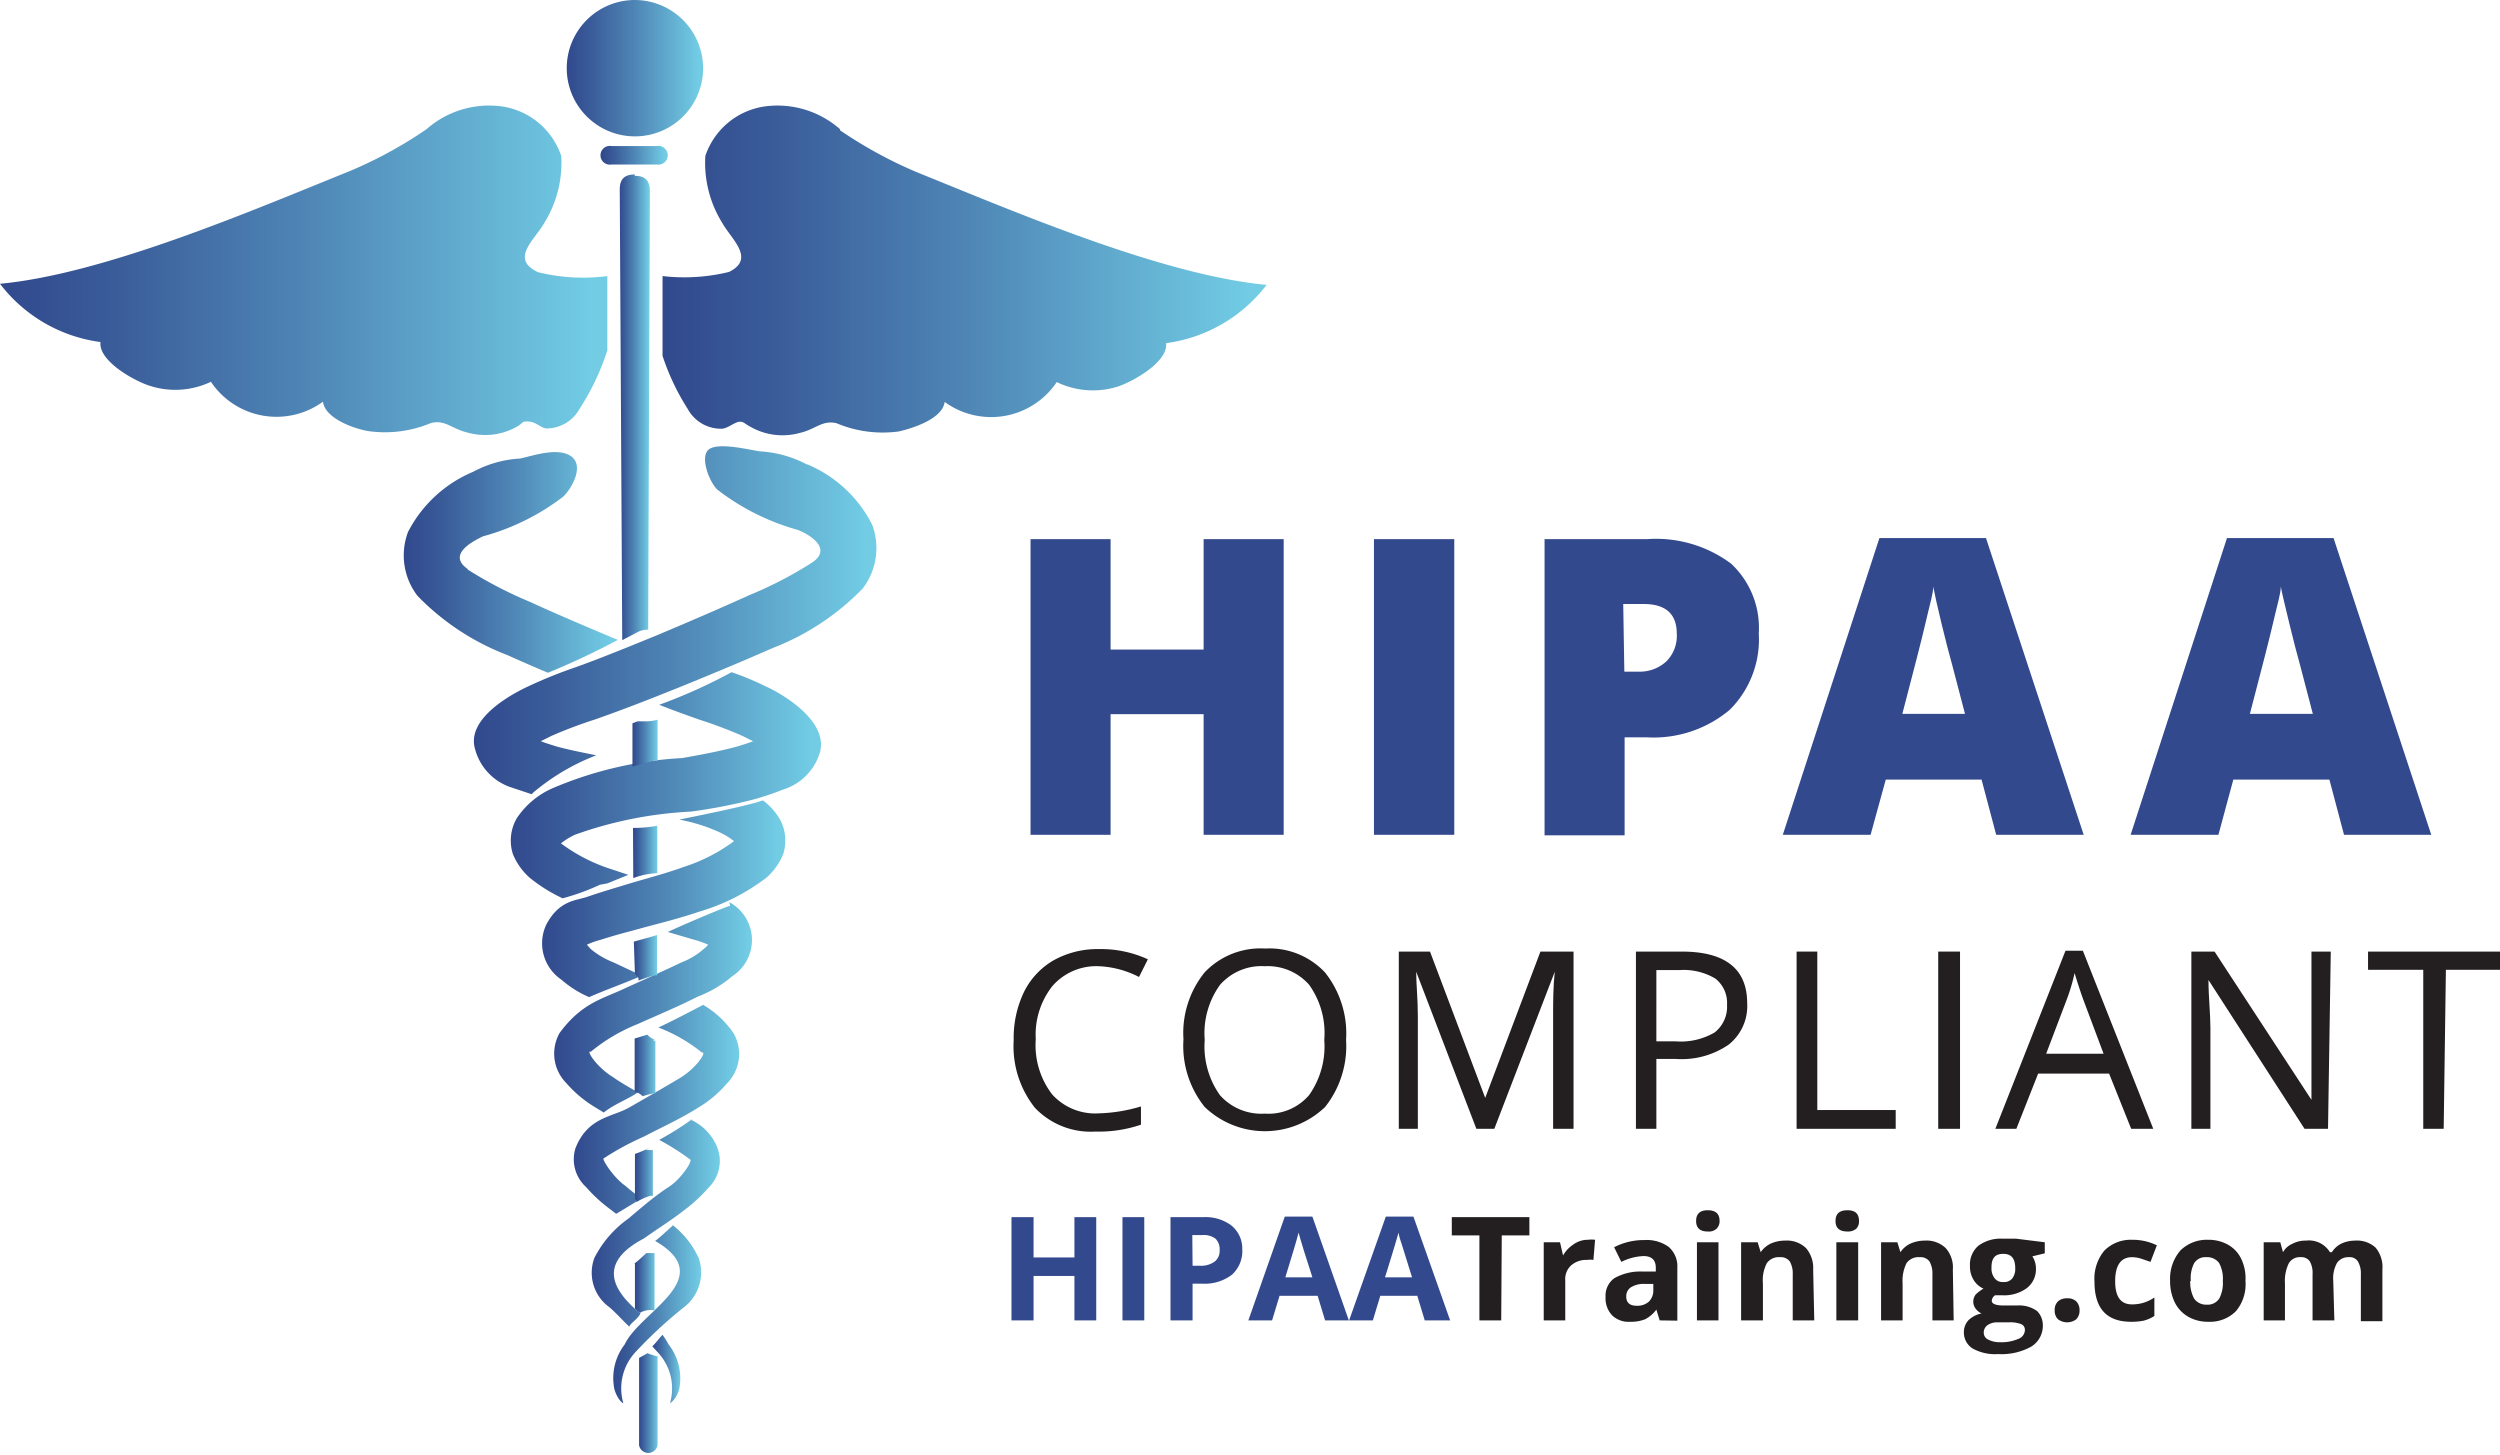 <svg viewBox="0 0 90.56 52.7" xmlns="http://www.w3.org/2000/svg" xmlns:xlink="http://www.w3.org/1999/xlink"><linearGradient id="a" gradientUnits="userSpaceOnUse" x1="23.64" x2="24.67" y1="49.59" y2="49.59"><stop offset="0" stop-color="#31498d"/><stop offset=".17" stop-color="#395a98"/><stop offset=".5" stop-color="#4e85b5"/><stop offset=".96" stop-color="#70cae3"/><stop offset=".97" stop-color="#71cce4"/></linearGradient><linearGradient id="b" x1="21.41" x2="26.12" xlink:href="#a" y1="44.3" y2="44.3"/><linearGradient id="c" x1="20.06" x2="27.3" xlink:href="#a" y1="36.57" y2="36.57"/><linearGradient id="d" x1="18.46" x2="29.7" xlink:href="#a" y1="28.44" y2="28.44"/><linearGradient id="e" x1="22.2" x2="25.45" xlink:href="#a" y1="47.6" y2="47.6"/><linearGradient id="f" x1="20.75" x2="26.81" xlink:href="#a" y1="40.2" y2="40.2"/><linearGradient id="g" x1="19.57" x2="28.41" xlink:href="#a" y1="32.56" y2="32.56"/><linearGradient id="h" x1="17.17" x2="31.74" xlink:href="#a" y1="22.47" y2="22.47"/><linearGradient id="i" x1="20.5" x2="25.44" xlink:href="#a" y1="2.47" y2="2.47"/><linearGradient id="j" x1="21.81" x2="24.13" xlink:href="#a" y1="5.63" y2="5.63"/><linearGradient id="k" x1="22.42" x2="23.52" xlink:href="#a" y1="14.76" y2="14.76"/><linearGradient id="l" x1="23.15" x2="23.85" xlink:href="#a" y1="50.86" y2="50.86"/><linearGradient id="m" x1="22.94" x2="23.82" xlink:href="#a" y1="30.86" y2="30.86"/><linearGradient id="n" x1="23" x2="23.77" xlink:href="#a" y1="42.59" y2="42.59"/><linearGradient id="o" x1="23.02" x2="23.76" xlink:href="#a" y1="46.45" y2="46.45"/><linearGradient id="p" x1="22.98" x2="23.79" xlink:href="#a" y1="38.59" y2="38.59"/><linearGradient id="q" x1="22.96" x2="23.8" xlink:href="#a" y1="34.69" y2="34.69"/><linearGradient id="r" x1="22.91" x2="23.83" xlink:href="#a" y1="26.91" y2="26.91"/><linearGradient id="s" x1="0" x2="21.99" xlink:href="#a" y1="9.78" y2="9.78"/><linearGradient id="t" x1="23.96" x2="45.88" xlink:href="#a" y1="9.78" y2="9.78"/><linearGradient id="u" x1="14.63" x2="22.38" xlink:href="#a" y1="20.38" y2="20.38"/><path d="m24 48.35c-.15.16-.21.26-.37.42l.2.22a1.91 1.91 0 0 1 .44 1.84s.21-.11.33-.49a2 2 0 0 0 -.38-1.64 3.37 3.37 0 0 0 -.22-.35" fill="url(#a)"/><path d="m25.06 40.55a11.1 11.1 0 0 1 -1.18.74 9.44 9.44 0 0 1 1.12.71c.1.06-.34.72-.78 1s-1 .75-1.44 1.13a3.93 3.93 0 0 0 -1.25 1.44 1.54 1.54 0 0 0 .54 1.78c.21.17.55.55.73.71 0-.1.31-.28.4-.48-1-.82-1.59-1.82.13-2.72.47-.34 1-.66 1.53-1.08a5.39 5.39 0 0 0 .79-.74 1.36 1.36 0 0 0 .35-1.43 1.86 1.86 0 0 0 -1-1.06" fill="url(#b)"/><path d="m26.45 32.81c-.07 0-1.6.64-2.26.95l.95.28a3.22 3.22 0 0 1 .51.18.61.61 0 0 1 -.14.14 2.64 2.64 0 0 1 -.82.5c-.71.34-1.46.67-2.18 1s-1.46.5-2.24 1.56a1.52 1.52 0 0 0 .24 1.81 4.34 4.34 0 0 0 1 .85l.36.22c.39-.31.84-.46 1.24-.73-.31-.18-.62-.35-.9-.55-.6-.36-1-1-.81-.92a6.33 6.33 0 0 1 1.69-1c.71-.32 1.44-.62 2.19-1a4.3 4.3 0 0 0 1.25-.74 1.56 1.56 0 0 0 -.11-2.68" fill="url(#c)"/><path d="m27.75 24.87a10.06 10.06 0 0 0 -1.25-.52 19.3 19.3 0 0 1 -2.62 1.18c.45.18.92.35 1.43.53a16.43 16.43 0 0 1 1.59.6l.38.19c-.18.07-.38.13-.57.19-.63.17-1.31.3-2 .42a13.85 13.85 0 0 0 -4.71 1.1 3 3 0 0 0 -1.28 1.08 1.61 1.61 0 0 0 -.14 1.3 2.32 2.32 0 0 0 .59.84 5.7 5.7 0 0 0 1.21.76 8.06 8.06 0 0 0 1.35-.49l.27-.05.76-.31-.6-.2a6.17 6.17 0 0 1 -1.84-.94 2.58 2.58 0 0 1 .5-.31 14.48 14.48 0 0 1 4.2-.84 19.23 19.23 0 0 0 2.24-.43 10.31 10.31 0 0 0 1.11-.37 2 2 0 0 0 1.34-1.38c.29-1.22-1.65-2.22-1.96-2.35" fill="url(#d)"/><path d="m24.4 44.37c-.22.19-.55.51-.67.58 2.33 1.35-.55 2.56-1.1 3.75a2 2 0 0 0 -.37 1.64c.12.38.31.5.32.49a1.93 1.93 0 0 1 .42-1.83 16 16 0 0 1 1.78-1.65 1.59 1.59 0 0 0 .53-1.78 3.21 3.21 0 0 0 -.94-1.19" fill="url(#e)"/><path d="m25.47 36.4s-1.11.59-1.62.82a5.79 5.79 0 0 1 1.58.91c.19-.05-.2.56-.8.92s-1.23.72-1.84 1.07-1.51.34-1.95 1.49a1.36 1.36 0 0 0 .39 1.39 5.39 5.39 0 0 0 .79.74l.3.23.91-.55c-.19-.15-.39-.3-.57-.46-.44-.3-.88-1-.79-1a10.13 10.13 0 0 1 1.46-.79c.64-.34 1.31-.63 2-1.07a4.11 4.11 0 0 0 1-.85 1.51 1.51 0 0 0 .25-1.81 3.35 3.35 0 0 0 -1.13-1.05" fill="url(#f)"/><path d="m27.61 29c-.51.19-2.53.59-3 .69a6.25 6.25 0 0 1 1.48.47 2.58 2.58 0 0 1 .5.31 6.3 6.3 0 0 1 -1.84.94c-.71.26-1.49.45-2.29.7-.4.12-.79.24-1.2.38s-1 .12-1.47 1a1.59 1.59 0 0 0 .55 2 3.78 3.78 0 0 0 1 .63c.57-.25 1.16-.46 1.73-.7l.15-.09-1-.47a2.92 2.92 0 0 1 -.83-.49l-.13-.15a2.89 2.89 0 0 1 .51-.18c.37-.12.76-.23 1.15-.33.77-.22 1.57-.4 2.39-.68a7.48 7.48 0 0 0 2.47-1.25 2.32 2.32 0 0 0 .59-.84 1.61 1.61 0 0 0 -.14-1.3 2.45 2.45 0 0 0 -.58-.64" fill="url(#g)"/><path d="m29.24 16.83a4.14 4.14 0 0 0 -1.71-.48c-.41-.06-1.48-.33-1.84-.08s0 1.19.3 1.47a8.46 8.46 0 0 0 2.89 1.45c.37.13 1.31.66.55 1.18a14.28 14.28 0 0 1 -2.29 1.19c-.55.25-1.74.78-3.41 1.48-.84.34-1.8.74-2.85 1.12a17.07 17.07 0 0 0 -1.76.71c-.32.15-2.27 1.08-1.91 2.27a2 2 0 0 0 1.33 1.39l.72.24a.89.89 0 0 1 .14-.13 8 8 0 0 1 2.2-1.28c-.5-.1-1-.2-1.44-.32-.19-.06-.39-.12-.57-.19l.38-.19a16.43 16.43 0 0 1 1.59-.6c1.11-.39 2.09-.78 2.94-1.12 1.71-.69 2.93-1.22 3.5-1.47a9.11 9.11 0 0 0 3.25-2.15 2.41 2.41 0 0 0 .34-2.32 4.64 4.64 0 0 0 -2.35-2.18" fill="url(#h)"/><path d="m23 0a2.47 2.47 0 1 0 2.47 2.47 2.48 2.48 0 0 0 -2.47-2.47" fill="url(#i)"/><path d="m23.79 5.29h-1.64a.34.34 0 1 0 0 .67h1.64a.34.34 0 1 0 0-.67" fill="url(#j)"/><path d="m23 6.32c-.3 0-.55.1-.55.54l.09 16.33.57-.3a.92.92 0 0 1 .27-.08h.1l.06-15.9c0-.44-.25-.54-.55-.54" fill="url(#k)"/><path d="m23.49 49-.34.19v3.16a.34.34 0 0 0 .67 0v-3.22a.67.67 0 0 1 -.19-.05 1.15 1.15 0 0 1 -.17-.06" fill="url(#l)"/><path d="m22.94 31.81a2.7 2.7 0 0 1 .87-.18v-1.72a4.43 4.43 0 0 1 -.88.08z" fill="url(#m)"/><path d="m23.52 41.59c-.17.07-.34.15-.52.21v1.63l.06.06a.08.08 0 0 0 0 0 .1.1 0 0 0 0 .05 2.16 2.16 0 0 1 .49-.22h.1v-1.66h-.11-.14" fill="url(#n)"/><path d="m23 45.74v1.66l.1.1.08.06a.74.74 0 0 1 .53-.09v-2.08h-.29c-.15.13-.29.27-.45.39" fill="url(#o)"/><path d="m23.71 37.66a.72.72 0 0 1 -.26-.18l-.46.14v1.92a.66.66 0 0 1 .29.17 2.37 2.37 0 0 1 .46-.11v-1.9h-.08z" fill="url(#p)"/><path d="m23 35.28a.65.65 0 0 1 .13.16v.08a5.62 5.62 0 0 1 .58-.19h.09v-1.46c-.28.09-.56.16-.84.24z" fill="url(#q)"/><path d="m23.38 26.13h-.29l-.18.07v1.57c.25-.07.5-.13.74-.21a.51.51 0 0 1 .17 0v-1.49a1.58 1.58 0 0 1 -.44.06z" fill="url(#r)"/><path d="m19.47 9.85c-1-.48-.1-1.16.25-1.78a4.12 4.12 0 0 0 .61-2.42 2.67 2.67 0 0 0 -2.19-1.8 3.43 3.43 0 0 0 -2.69.83 15.53 15.53 0 0 1 -2.81 1.53c-3.52 1.42-8.84 3.71-12.64 4.07a5.48 5.48 0 0 0 3.64 2.11c-.08.68 1.2 1.39 1.74 1.57a3 3 0 0 0 2.26-.13 2.86 2.86 0 0 0 4.06.72c.07.62 1.18 1 1.67 1.07a4.31 4.31 0 0 0 2.25-.3c.52-.12.75.22 1.32.35a2.34 2.34 0 0 0 1.76-.2c.27-.14.17-.22.45-.2s.43.22.63.25a1.37 1.37 0 0 0 1.22-.72 8.8 8.8 0 0 0 1-2.11v-2.69a6.76 6.76 0 0 1 -2.51-.14" fill="url(#s)"/><path d="m30.43 4.68a3.43 3.43 0 0 0 -2.69-.83 2.67 2.67 0 0 0 -2.19 1.8 4.12 4.12 0 0 0 .61 2.42c.35.62 1.21 1.3.25 1.78a6.8 6.8 0 0 1 -2.41.15v2.89a8.47 8.47 0 0 0 .91 1.92 1.37 1.37 0 0 0 1.23.72c.2 0 .46-.23.63-.25s.18.06.45.2a2.34 2.34 0 0 0 1.76.2c.57-.13.8-.47 1.32-.35a4.31 4.31 0 0 0 2.25.3c.49-.11 1.59-.45 1.67-1.07a2.86 2.86 0 0 0 4.06-.72 3 3 0 0 0 2.22.16c.54-.18 1.82-.89 1.74-1.57a5.48 5.48 0 0 0 3.64-2.11c-3.8-.36-9.12-2.65-12.64-4.07a15.88 15.88 0 0 1 -2.81-1.53" fill="url(#t)"/><path d="m16.94 20.61c-.75-.52.18-1 .55-1.18a8.41 8.41 0 0 0 2.9-1.43c.31-.28.79-1.12.3-1.47s-1.44 0-1.85.08a4.06 4.06 0 0 0 -1.7.48 4.69 4.69 0 0 0 -2.36 2.18 2.41 2.41 0 0 0 .34 2.31 9 9 0 0 0 3.26 2.15c.31.14.8.36 1.47.64a27.36 27.36 0 0 0 2.53-1.19c-1.53-.64-2.63-1.12-3.14-1.36a14.94 14.94 0 0 1 -2.3-1.19" fill="url(#u)"/><path d="m46.5 30.24h-2.9v-4.37h-3.37v4.37h-2.9v-10.71h2.9v4h3.37v-4h2.9z" fill="#33498d"/><path d="m49.77 30.24v-10.71h2.91v10.71z" fill="#33498d"/><path d="m63.71 22.94a3.6 3.6 0 0 1 -1.05 2.77 4.29 4.29 0 0 1 -3 1h-.81v3.55h-2.9v-10.73h3.71a4.55 4.55 0 0 1 3.05.89 3.18 3.18 0 0 1 1 2.52zm-4.87 1.39h.52a1.42 1.42 0 0 0 1-.37 1.31 1.31 0 0 0 .38-1q0-1.08-1.2-1.08h-.74z" fill="#33498d"/><path d="m72.31 30.24-.53-2h-3.47l-.55 2h-3.18l3.5-10.75h3.86l3.54 10.75zm-1.13-4.38-.46-1.76c-.11-.39-.24-.89-.39-1.51s-.25-1.07-.3-1.34c0 .25-.13.66-.26 1.23s-.42 1.7-.86 3.38z" fill="#33498d"/><path d="m84.91 30.24-.53-2h-3.48l-.54 2h-3.18l3.49-10.75h3.86l3.54 10.75zm-1.13-4.38-.46-1.76c-.11-.39-.24-.89-.39-1.51s-.26-1.07-.31-1.34c0 .25-.13.66-.26 1.23s-.42 1.7-.86 3.38z" fill="#33498d"/><g fill="#231f20"><path d="m39.8 35a2.11 2.11 0 0 0 -1.67.71 2.83 2.83 0 0 0 -.61 1.93 2.93 2.93 0 0 0 .59 2 2.1 2.1 0 0 0 1.69.69 5.84 5.84 0 0 0 1.53-.25v.66a4.7 4.7 0 0 1 -1.65.25 2.79 2.79 0 0 1 -2.19-.86 3.58 3.58 0 0 1 -.77-2.45 3.84 3.84 0 0 1 .37-1.74 2.71 2.71 0 0 1 1.07-1.15 3.26 3.26 0 0 1 1.65-.41 4.05 4.05 0 0 1 1.77.37l-.32.64a3.5 3.5 0 0 0 -1.46-.39z"/><path d="m48.76 37.67a3.55 3.55 0 0 1 -.76 2.43 3.15 3.15 0 0 1 -4.36 0 3.53 3.53 0 0 1 -.77-2.45 3.49 3.49 0 0 1 .77-2.43 2.79 2.79 0 0 1 2.2-.86 2.75 2.75 0 0 1 2.16.87 3.55 3.55 0 0 1 .76 2.44zm-5.12 0a3.05 3.05 0 0 0 .55 2 2 2 0 0 0 1.62.67 1.94 1.94 0 0 0 1.61-.67 3.05 3.05 0 0 0 .55-2 3 3 0 0 0 -.55-2 2 2 0 0 0 -1.6-.67 2 2 0 0 0 -1.63.68 3 3 0 0 0 -.55 1.99z"/><path d="m53.48 40.89-2.18-5.69c0 .45.06 1 .06 1.6v4.09h-.69v-6.42h1.13l2 5.3 2-5.3h1.2v6.42h-.74v-4.14c0-.47 0-1 .06-1.55l-2.19 5.69z"/><path d="m63.29 36.34a1.78 1.78 0 0 1 -.67 1.5 3 3 0 0 1 -1.9.52h-.72v2.53h-.74v-6.42h1.66c1.57 0 2.37.62 2.37 1.87zm-3.29 1.38h.68a2.42 2.42 0 0 0 1.43-.32 1.18 1.18 0 0 0 .45-1 1.12 1.12 0 0 0 -.42-.95 2.24 2.24 0 0 0 -1.3-.31h-.84z"/><path d="m65.08 40.89v-6.42h.75v5.74h2.84v.68z"/><path d="m70.21 40.89v-6.42h.79v6.42z"/><path d="m77.2 40.89-.8-2h-2.57l-.79 2h-.76l2.54-6.45h.63l2.55 6.45zm-1-2.72-.75-2c-.09-.25-.19-.56-.3-.92a7 7 0 0 1 -.27.92l-.76 2z"/><path d="m84.33 40.89h-.85l-3.48-5.39c0 .63.07 1.21.07 1.74v3.65h-.69v-6.42h.84l3.51 5.37c0-.08 0-.34 0-.77s0-.73 0-.92v-3.68h.7z"/><path d="m88.52 40.89h-.74v-5.76h-2v-.66h4.82v.66h-2z"/></g><path d="m39.71 47.83h-.79v-1.61h-1.48v1.61h-.8v-3.74h.8v1.46h1.48v-1.46h.79z" fill="#33498d"/><path d="m40.66 47.83v-3.74h.79v3.74z" fill="#33498d"/><path d="m45 45.25a1.15 1.15 0 0 1 -.38.93 1.64 1.64 0 0 1 -1.08.32h-.34v1.33h-.8v-3.74h1.19a1.57 1.57 0 0 1 1 .29 1.07 1.07 0 0 1 .41.87zm-1.8.6h.26a.84.84 0 0 0 .54-.15.49.49 0 0 0 .18-.42.53.53 0 0 0 -.15-.41.71.71 0 0 0 -.48-.13h-.36z" fill="#33498d"/><path d="m48 47.83-.27-.89h-1.38l-.27.89h-.86l1.32-3.76h1l1.32 3.76zm-.46-1.56c-.26-.8-.4-1.26-.43-1.37s-.05-.19-.07-.25q-.08.33-.48 1.62z" fill="#33498d"/><path d="m51.61 47.83-.27-.89h-1.34l-.27.89h-.86l1.33-3.76h1l1.33 3.76zm-.46-1.56c-.25-.8-.39-1.26-.43-1.37a2.15 2.15 0 0 1 -.06-.25c-.06.22-.22.76-.49 1.62z" fill="#33498d"/><g fill="#231f20"><path d="m54.38 47.83h-.79v-3.08h-1v-.66h2.81v.66h-1z"/><path d="m57.52 44.91a1 1 0 0 1 .26 0l-.06.73a.75.75 0 0 0 -.23 0 .82.82 0 0 0 -.58.2.67.67 0 0 0 -.21.54v1.45h-.78v-2.83h.59l.11.48a1.12 1.12 0 0 1 .36-.39.89.89 0 0 1 .54-.18z"/><path d="m60.12 47.83-.12-.39a1.18 1.18 0 0 1 -.41.35 1.38 1.38 0 0 1 -.54.09.86.86 0 0 1 -.65-.23.9.9 0 0 1 -.24-.67.78.78 0 0 1 .32-.68 1.92 1.92 0 0 1 1-.24h.5v-.13c0-.29-.15-.43-.45-.43a2 2 0 0 0 -.8.21l-.26-.53a2.34 2.34 0 0 1 1.09-.26 1.37 1.37 0 0 1 .89.25.94.94 0 0 1 .31.76v1.91zm-.23-1.32h-.3a.87.87 0 0 0 -.51.12.38.38 0 0 0 -.17.34c0 .22.13.33.38.33a.63.63 0 0 0 .44-.15.57.57 0 0 0 .16-.42z"/><path d="m61.44 44.23q0-.39.42-.39c.29 0 .43.13.43.39a.38.38 0 0 1 -.11.28.42.42 0 0 1 -.32.1c-.28 0-.42-.13-.42-.38zm.81 3.6h-.78v-2.83h.78z"/><path d="m65.72 47.83h-.78v-1.67a.86.86 0 0 0 -.11-.47.41.41 0 0 0 -.35-.15.53.53 0 0 0 -.48.22 1.34 1.34 0 0 0 -.14.73v1.34h-.79v-2.83h.6l.11.36a.9.9 0 0 1 .36-.31 1.24 1.24 0 0 1 .52-.11 1 1 0 0 1 .76.27 1.1 1.1 0 0 1 .26.78z"/><path d="m66.49 44.23c0-.26.14-.39.43-.39s.42.13.42.39a.37.37 0 0 1 -.1.28.46.46 0 0 1 -.32.1c-.29 0-.43-.13-.43-.38zm.82 3.6h-.79v-2.83h.79z"/><path d="m70.77 47.83h-.77v-1.67a.86.86 0 0 0 -.11-.47.4.4 0 0 0 -.35-.15.53.53 0 0 0 -.48.22 1.44 1.44 0 0 0 -.14.73v1.34h-.78v-2.83h.59l.11.36a.9.9 0 0 1 .36-.31 1.27 1.27 0 0 1 .52-.11 1 1 0 0 1 .76.27 1.05 1.05 0 0 1 .26.78z"/><path d="m74.07 45v.4l-.45.11a.8.8 0 0 1 .13.43.86.86 0 0 1 -.33.72 1.39 1.39 0 0 1 -.89.26h-.26a.26.26 0 0 0 -.12.2c0 .11.15.17.43.17h.49a1.12 1.12 0 0 1 .72.2.73.73 0 0 1 .21.51.89.89 0 0 1 -.42.78 2.22 2.22 0 0 1 -1.2.27 1.68 1.68 0 0 1 -.92-.2.68.68 0 0 1 -.32-.59.63.63 0 0 1 .16-.43.92.92 0 0 1 .48-.25.56.56 0 0 1 -.21-.17.42.42 0 0 1 0-.52 1.36 1.36 0 0 1 .28-.21.79.79 0 0 1 -.36-.32.91.91 0 0 1 -.13-.5.9.9 0 0 1 .3-.73 1.35 1.35 0 0 1 .87-.26h.29.21zm-2.21 3.27a.27.27 0 0 0 .15.25.89.89 0 0 0 .44.1 1.5 1.5 0 0 0 .66-.12.35.35 0 0 0 .24-.32.22.22 0 0 0 -.15-.22 1.12 1.12 0 0 0 -.43-.06h-.41a.61.61 0 0 0 -.36.1.33.33 0 0 0 -.14.24zm.28-2.33a.57.57 0 0 0 .11.36.36.36 0 0 0 .32.14.37.37 0 0 0 .33-.14.57.57 0 0 0 .1-.36c0-.35-.14-.52-.43-.52s-.43.14-.43.49z"/><path d="m74.43 47.47a.42.42 0 0 1 .12-.33.47.47 0 0 1 .33-.11.45.45 0 0 1 .33.11.45.45 0 0 1 .12.33.44.44 0 0 1 -.12.32.55.55 0 0 1 -.66 0 .42.42 0 0 1 -.12-.32z"/><path d="m77.2 47.88c-.89 0-1.33-.48-1.33-1.46a1.59 1.59 0 0 1 .36-1.12 1.35 1.35 0 0 1 1-.39 2 2 0 0 1 .9.2l-.23.6-.35-.12a1.19 1.19 0 0 0 -.32-.05c-.4 0-.61.29-.61.87s.21.84.61.84a1.42 1.42 0 0 0 .42-.06 1.4 1.4 0 0 0 .39-.19v.67a1.32 1.32 0 0 1 -.39.17 2.25 2.25 0 0 1 -.45.04z"/><path d="m81.34 46.4a1.52 1.52 0 0 1 -.34 1.09 1.32 1.32 0 0 1 -1 .39 1.44 1.44 0 0 1 -.73-.18 1.23 1.23 0 0 1 -.49-.52 1.73 1.73 0 0 1 -.17-.78 1.57 1.57 0 0 1 .37-1.1 1.36 1.36 0 0 1 1-.39 1.44 1.44 0 0 1 .73.18 1.15 1.15 0 0 1 .48.52 1.62 1.62 0 0 1 .15.79zm-2 0a1.24 1.24 0 0 0 .14.64.53.53 0 0 0 .46.22.5.5 0 0 0 .45-.22 1.22 1.22 0 0 0 .13-.64 1.2 1.2 0 0 0 -.13-.64.53.53 0 0 0 -.46-.22.48.48 0 0 0 -.45.22 1.19 1.19 0 0 0 -.12.64z"/><path d="m84.56 47.83h-.79v-1.67a.86.86 0 0 0 -.1-.47.37.37 0 0 0 -.33-.15.46.46 0 0 0 -.43.22 1.46 1.46 0 0 0 -.14.73v1.34h-.77v-2.83h.6l.1.36a.69.69 0 0 1 .33-.3 1 1 0 0 1 .5-.12.89.89 0 0 1 .87.42h.07a.85.85 0 0 1 .34-.31 1.18 1.18 0 0 1 .5-.11 1 1 0 0 1 .74.25 1.1 1.1 0 0 1 .25.8v1.87h-.78v-1.7a.86.86 0 0 0 -.11-.47.35.35 0 0 0 -.32-.15.5.5 0 0 0 -.43.2 1.16 1.16 0 0 0 -.14.66z"/></g></svg>